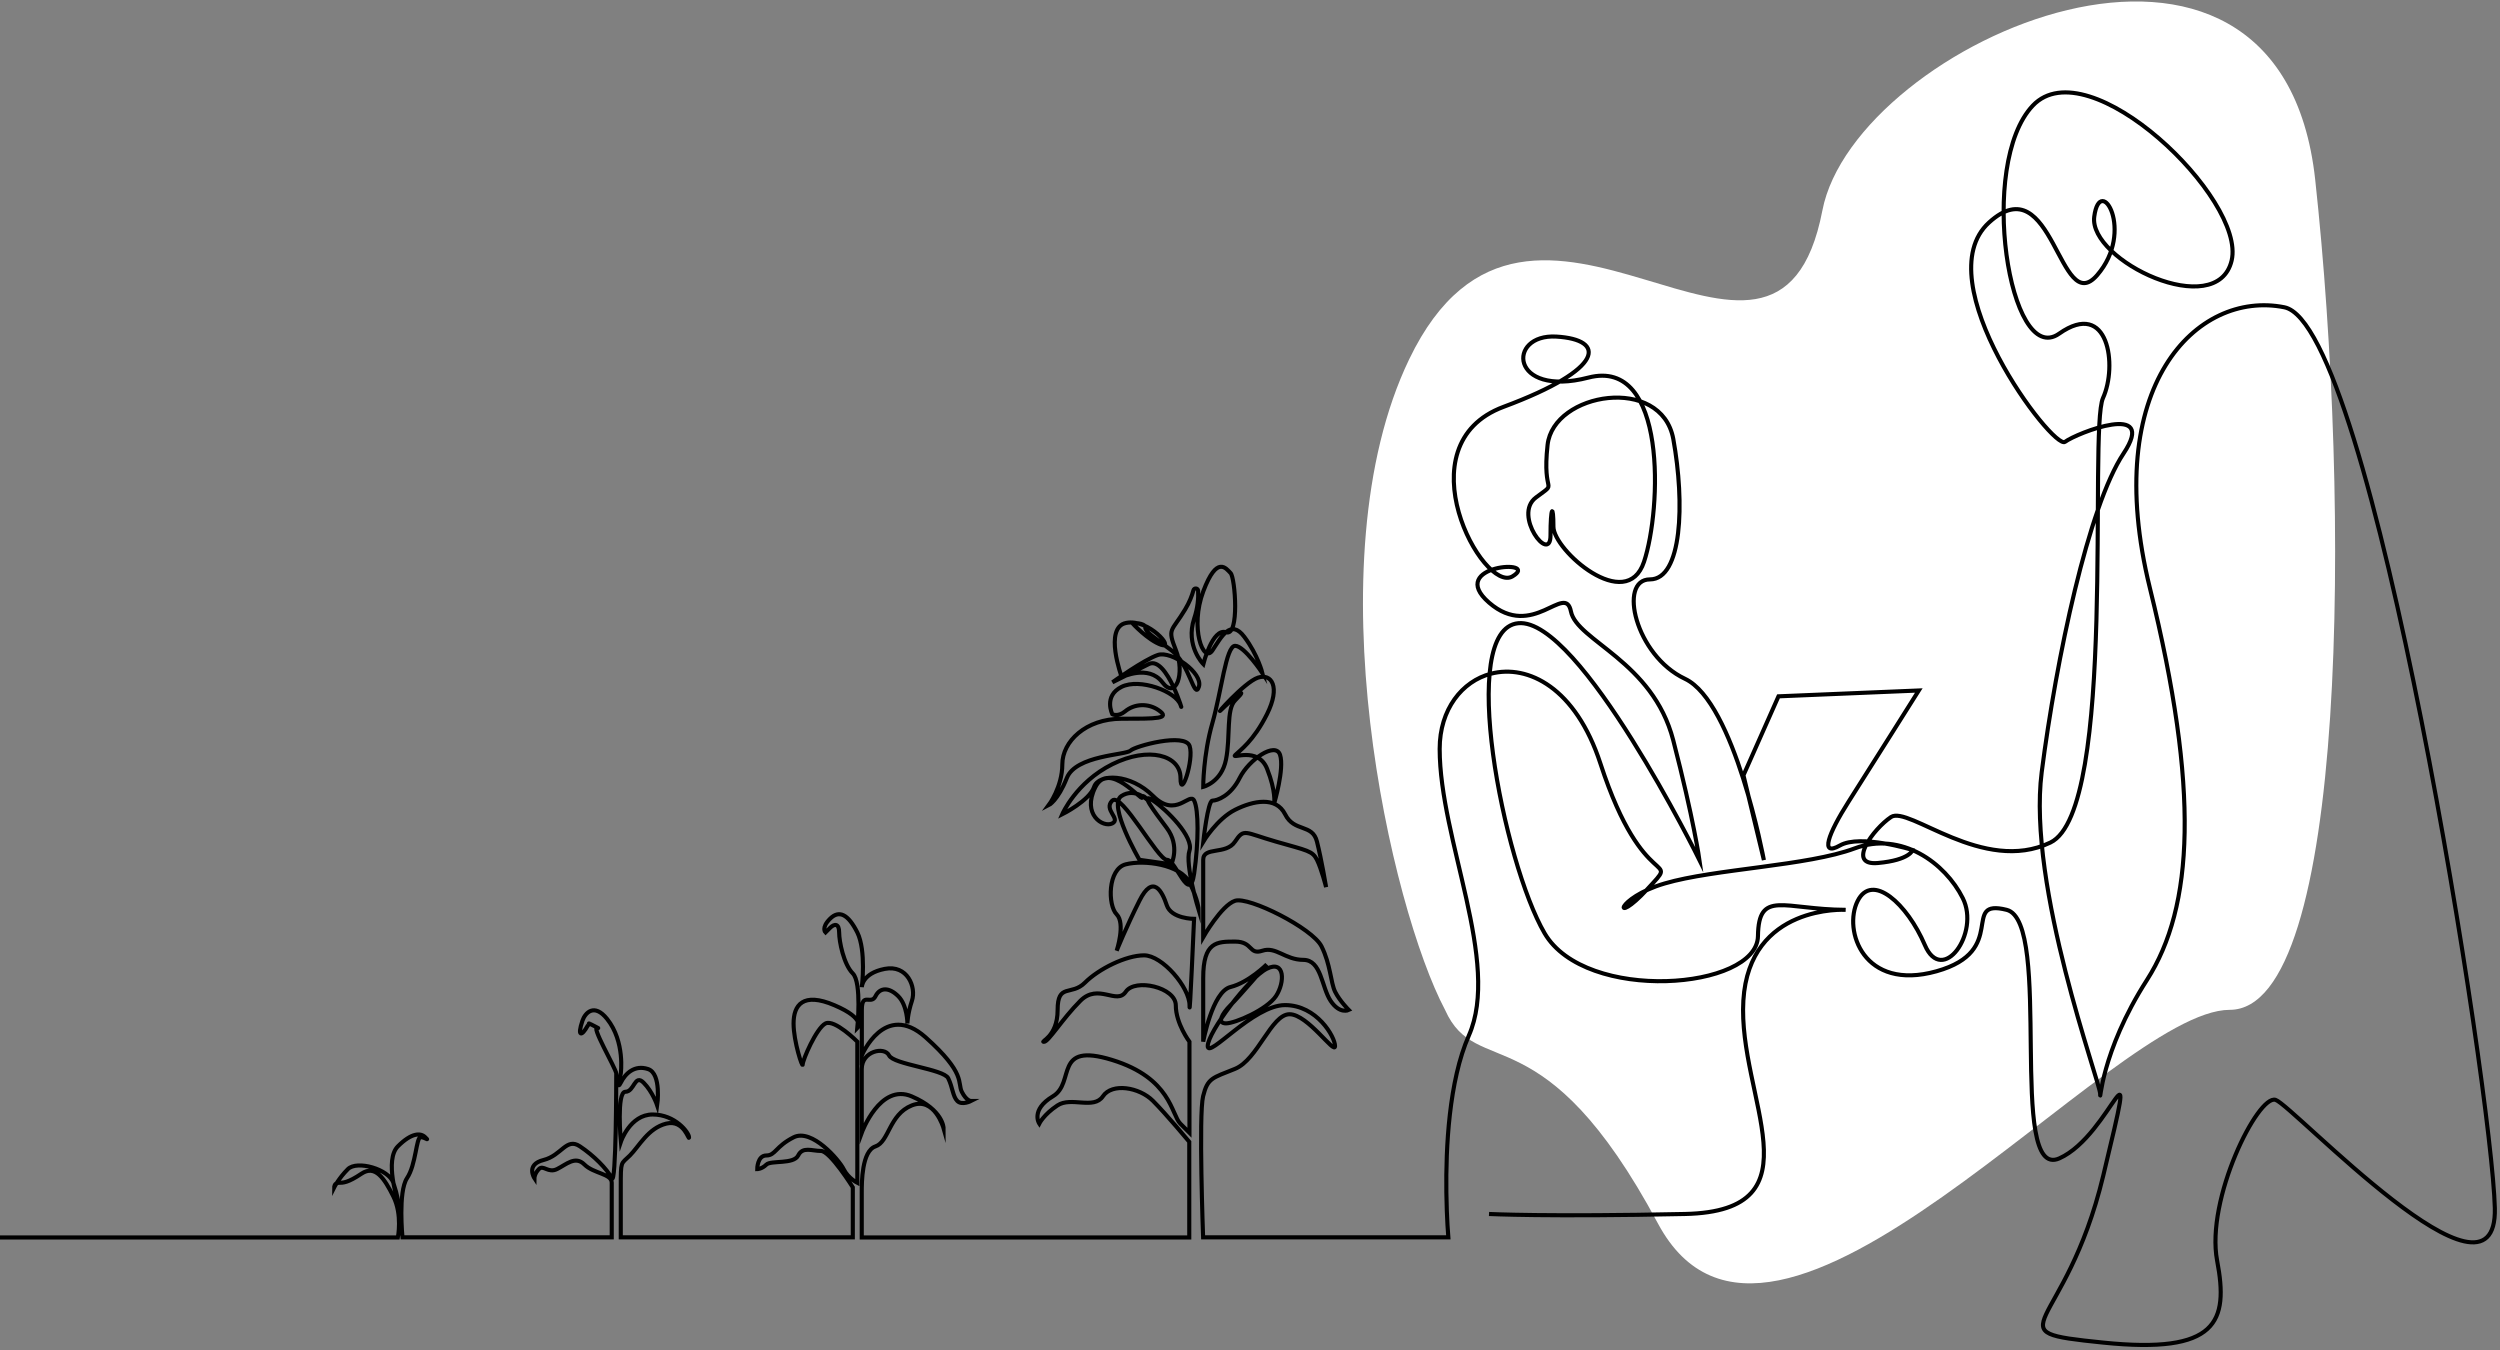 <?xml version="1.0" encoding="UTF-8"?> <svg xmlns="http://www.w3.org/2000/svg" width="487" height="263" viewBox="0 0 487 263" fill="none"><rect x="0" y="0" width="487" height="263" fill="#808080" stroke="none"/> <path d="M274.501 70C255.45 109.646 270.993 176.892 281.491 196.715C287.674 210.591 300.696 196.715 322.972 238.343C345.249 279.971 411.31 196.715 434.355 196.715C457.399 196.715 457.914 98.433 451.001 35C444.087 -28.433 361.307 8.285 355.001 41C346.001 87.69 298.313 20.443 274.501 70Z" fill="white"></path> <path d="M290.059 236.484C290.059 236.484 301.451 237.053 328.215 236.484C354.979 235.915 338.47 213.688 339.607 194.893C340.744 176.098 359.529 177.236 359.529 177.236C347.422 177.181 342.579 173.216 342.45 182.357C342.285 192.819 308.862 195.462 300.882 181.788C292.902 168.114 283.804 122.54 295.764 121.402C307.725 120.264 331.058 167.545 331.058 167.545C331.058 167.545 329.921 159.56 325.94 144.179C321.96 128.798 307.156 124.815 306.019 119.107C304.881 113.399 298.626 124.797 290.077 117.4C281.529 110.003 300.332 108.847 294.627 112.279C288.94 115.693 272.999 86.638 292.921 79.241C312.843 71.826 312.843 66.136 303.175 65.567C293.489 64.998 294.058 77.534 309.431 73.552C324.803 69.569 323.666 99.193 320.254 109.434C316.842 119.695 302.607 107.159 302.607 102.607C302.607 98.055 302.038 98.624 302.038 104.314C302.038 110.003 294.645 100.331 299.195 96.917C303.744 93.503 300.332 96.917 301.469 86.657C302.607 76.396 323.666 72.983 325.959 85.519C328.233 98.055 327.665 112.867 321.409 112.867C315.154 112.867 318.566 127.679 328.233 132.231C337.919 136.783 343.606 167.545 343.606 167.545L339.625 151.026L346.449 135.645L373.782 134.507C373.782 134.507 364.096 149.888 360.116 156.147C356.135 162.405 354.429 166.976 358.41 164.7C362.39 162.424 372.59 165.581 372.59 165.581C372.59 165.581 372.076 167.545 365.821 168.114C359.565 168.683 364.959 161.433 368.371 159.157C371.783 156.881 386.311 170.408 399.409 164.131C412.507 157.872 406.82 83.812 409.664 77.534C412.507 71.275 410.801 58.17 401.115 64.998C391.429 71.826 385.174 31.96 395.997 20.562C406.82 9.164 437.565 38.788 434.722 50.755C431.878 62.722 406.82 50.755 407.958 42.202C409.095 33.649 415.937 45.047 408.526 53.6C401.133 62.153 399.978 31.96 387.467 43.34C374.956 54.72 399.996 87.776 402.271 86.069C404.546 84.362 420.487 78.085 413.663 88.345C406.839 98.605 400.565 128.229 397.721 150.438C394.878 172.647 409.113 210.824 409.113 213.1C409.113 215.376 409.113 205.116 418.23 190.892C427.347 176.648 428.485 153.871 418.799 114.555C409.113 75.24 427.916 56.445 444.995 59.859C462.073 63.273 485.425 212.531 485.994 235.328C486.563 258.124 446.701 215.395 443.289 214.257C439.877 213.119 429.622 233.621 431.897 245.588C434.171 257.555 431.897 263.814 409.7 261.538C387.504 259.262 402.289 259.831 409.7 229.069C417.093 198.307 411.406 221.085 401.152 225.655C390.897 230.207 400.014 179.512 390.897 177.236C381.78 174.96 391.466 185.22 377.231 189.203C362.996 193.186 359.015 181.219 361.858 175.529C364.702 169.839 371.544 176.098 374.956 184.082C378.368 192.066 385.779 181.806 382.349 174.96C378.937 168.132 370.389 161.855 361.29 165.269C352.173 168.683 333.957 169.252 324.289 172.097C314.604 174.942 314.035 180.65 320.877 173.235C327.701 165.838 320.309 174.942 311.76 148.731C306.954 133.993 297.654 129.349 290.426 131.24C284.813 132.708 280.447 138.159 280.447 145.886C280.447 163.543 292.407 187.478 286.133 201.721C282.226 210.604 281.639 223.691 281.749 232.281C281.823 237.475 282.134 241.036 282.134 241.036H234.366C234.366 241.036 233.485 217.102 234.366 213.541C235.247 209.98 236.145 209.999 240.566 208.218C245.006 206.438 247.647 197.573 251.206 197.573C254.765 197.573 260.066 205.557 260.066 203.776C260.066 201.996 256.526 195.792 250.325 195.792C244.125 195.792 235.265 206.438 235.265 203.776C235.265 201.115 243.245 190.469 246.785 188.707C250.326 186.927 250.325 191.369 248.564 194.03C246.785 196.692 240.585 199.353 238.824 199.353C237.063 199.353 237.943 197.573 239.704 195.811C241.484 194.03 246.767 187.863 246.767 187.863C246.767 187.863 243.245 191.387 239.704 192.268C236.164 193.149 234.384 202.914 234.384 202.914V190.506C234.384 183.421 237.044 183.421 240.585 183.421C244.125 183.421 243.245 186.083 245.905 185.202C248.564 184.321 250.344 186.982 253.884 186.982C257.425 186.982 257.425 192.305 259.204 194.966C260.984 197.628 262.745 196.747 262.745 196.747C262.745 196.747 260.965 194.966 260.085 193.204C259.204 191.424 259.204 187.881 257.425 184.339C255.645 180.797 243.245 174.593 240.585 175.474C237.925 176.355 234.384 182.559 234.384 182.559V167.49C234.384 164.828 238.824 166.609 240.585 163.947C242.364 161.286 242.364 162.167 248.564 163.947C254.765 165.728 255.645 165.728 256.544 167.49C257.425 169.27 258.324 172.812 258.324 172.812C258.324 172.812 257.443 167.49 256.544 163.947C255.664 160.405 252.105 162.167 250.344 158.624C248.564 155.082 244.143 155.963 240.603 157.743C237.063 159.524 234.403 163.947 234.403 163.947C234.403 163.947 235.283 155.963 236.182 155.963C237.081 155.963 239.723 155.082 241.502 151.521C243.281 147.979 248.473 144.4 249.353 147.043C250.234 149.704 248.216 156.477 248.216 156.477C248.216 156.477 248.583 154.183 246.822 149.741C245.042 145.299 239.741 147.96 240.621 147.079C241.502 146.198 244.162 144.418 246.822 139.095C249.482 133.772 247.702 131.111 245.042 132.01C242.382 132.891 236.182 139.995 237.961 138.214C239.741 136.434 241.649 135.039 241.649 135.039C241.649 135.039 242.382 134.653 240.603 136.434C238.824 138.214 239.723 143.519 238.824 147.96C237.943 152.402 234.384 153.283 234.384 153.283C234.384 153.283 234.384 147.079 236.164 140.876C237.943 134.672 238.824 125.807 240.603 125.807C242.382 125.807 245.923 131.129 245.923 131.129C245.923 131.129 245.042 127.587 242.382 124.045C239.723 120.502 237.943 124.045 236.182 126.706C234.403 129.367 231.743 122.264 234.403 115.179C237.063 108.095 238.842 110.738 239.723 111.637C240.603 112.518 241.502 124.045 238.842 123.164C236.182 122.283 234.403 129.367 234.403 129.367C234.403 129.367 230.862 125.825 232.623 120.502C233.339 118.373 233.467 116.519 233.394 115.069C233.357 114.537 232.605 114.482 232.477 114.996C232.201 116.024 231.724 117.29 230.862 118.722C228.202 123.164 227.322 122.264 229.083 126.706C230.862 131.148 229.083 136.452 226.423 132.91C223.763 129.367 218.517 131.919 218.517 131.919C218.517 131.919 214.939 122.228 219.379 121.346C223.818 120.465 228.881 126.522 226.24 125.623C223.598 124.724 220.534 121.346 220.534 121.346C220.534 121.346 223.103 121.31 223.103 122.209C223.103 123.109 224.68 124.045 228.221 126.706C231.761 129.367 232.66 136.452 233.541 133.791C234.421 131.129 228.221 126.706 225.561 127.587C222.901 128.468 216.701 132.91 216.701 132.91C216.701 132.91 220.241 131.129 223.781 129.367C227.322 127.587 230.862 140.013 229.982 137.352C229.101 134.69 222.002 132.029 218.462 133.809C214.921 135.59 216.682 139.132 216.682 139.132C216.682 139.132 217.801 139.701 219.159 138.581C221.011 137.04 223.708 136.966 225.689 138.343C228.092 140.013 225.414 140.013 218.462 140.013C211.509 140.013 206.941 144.455 206.941 148.878C206.941 153.302 204.281 156.862 204.281 156.862C204.281 156.862 206.061 155.981 207.822 151.54C209.601 147.098 219.342 147.098 220.223 146.217C221.103 145.336 230.862 142.674 231.743 145.336C232.623 147.997 229.963 155.981 229.963 151.54C229.963 147.098 223.763 145.336 216.664 148.878C209.583 152.421 206.923 158.624 206.923 158.624C206.923 158.624 212.243 155.963 213.123 153.302C214.004 150.64 220.204 150.64 224.644 155.082C229.083 159.524 231.724 154.201 232.623 155.963C233.504 157.743 233.504 163.947 232.623 170.151C231.743 176.355 229.083 167.49 227.303 167.49C225.524 167.49 218.443 154.183 216.664 155.963C214.884 157.743 218.443 159.505 216.664 160.405C214.884 161.286 210.702 158.679 213.362 153.357C216.022 148.034 222.497 156.238 222.497 155.357C222.497 154.476 223.635 155.926 223.635 155.926C223.635 155.926 221.085 153.32 218.425 155.082C215.765 156.862 221.965 167.49 221.965 167.49L228.166 168.371C228.166 168.371 229.945 164.828 227.285 161.286C224.625 157.743 221.965 154.201 224.625 155.963C227.285 157.743 232.605 163.048 231.706 165.709C230.807 168.371 233.485 177.236 233.485 177.236C233.485 177.236 233.485 175.455 231.706 171.913C229.927 168.371 222.846 167.471 219.305 168.371C215.765 169.252 215.765 176.355 217.526 178.117C219.287 179.879 217.526 185.202 217.526 185.202C217.526 185.202 219.305 180.76 221.965 175.455C224.625 170.133 226.405 173.675 227.285 176.336C228.166 178.998 232.605 178.998 232.605 178.998C232.605 178.998 231.724 199.39 231.724 195.847C231.724 192.305 226.405 186.101 222.864 186.101C219.324 186.101 214.004 188.762 211.344 191.424C208.684 194.085 206.024 191.424 206.024 196.747C206.024 202.069 202.484 202.95 203.364 202.95C204.245 202.95 206.905 198.509 210.445 194.966C213.986 191.424 217.526 195.847 219.305 193.186C221.085 190.524 229.046 192.305 229.046 195.847C229.046 199.39 231.706 202.932 231.706 202.932V220.662L229.927 218.882C228.147 217.102 228.147 210.017 216.627 206.474C205.107 202.932 209.546 210.916 205.107 213.559C200.668 216.221 202.447 218.882 202.447 218.882C202.447 218.882 203.328 217.102 205.987 215.34C208.647 213.559 213.068 216.221 214.848 213.559C216.627 210.898 221.929 211.779 224.589 214.44C227.248 217.102 231.669 222.424 231.669 222.424V241.054H167.868V232.189C167.868 230.409 167.868 224.205 170.528 223.324C173.188 222.443 173.188 217.12 177.609 215.34C182.048 213.559 183.809 219.781 183.809 219.781C183.809 219.781 183.809 216.239 177.609 213.578C171.409 210.916 167.868 220.662 167.868 220.662V208.255C167.868 204.712 172.307 203.813 173.188 205.593C174.068 207.374 183.828 208.255 184.708 210.035C185.589 211.816 185.589 213.578 186.488 214.477C187.386 215.376 189.147 214.477 189.147 214.477C189.147 214.477 188.267 214.477 187.368 212.697C186.469 210.916 188.249 209.154 180.287 202.051C172.307 194.966 167.886 205.593 167.886 205.593V196.728C167.886 193.186 169.666 195.847 170.546 194.067C171.427 192.286 173.206 192.286 174.986 194.067C176.765 195.847 176.765 199.39 176.765 199.39C176.765 199.39 176.765 197.609 177.646 194.948C178.526 192.286 176.765 187.863 172.326 188.744C167.886 189.625 167.886 192.286 167.886 192.286C167.886 192.286 168.767 185.202 167.006 181.641C165.227 178.098 163.466 177.199 161.686 178.979C159.907 180.76 160.806 181.641 160.806 181.641L161.686 180.76C162.567 179.879 163.466 179.879 163.466 181.641C163.466 183.403 164.346 187.845 166.125 189.625C167.905 191.405 167.006 200.271 167.006 200.271C167.006 200.271 168.785 198.49 162.567 195.829C156.366 193.168 154.587 195.829 154.587 199.371C154.587 202.914 156.366 208.236 156.366 207.355C156.366 206.474 159.026 200.271 160.806 199.371C162.585 198.49 167.006 202.914 167.006 202.914V230.409C167.006 230.409 165.227 229.528 164.346 227.747C163.466 225.967 158.146 219.763 154.605 221.543C151.065 223.324 151.065 225.086 149.285 225.086C147.506 225.086 147.506 227.747 147.506 227.747C147.506 227.747 148.387 227.747 149.285 226.866C150.184 225.985 154.605 226.866 155.486 225.086C156.366 223.306 158.146 224.205 159.925 224.205C161.704 224.205 166.125 231.29 166.125 231.29V241.036H120.925V231.29C120.925 225.967 120.925 226.848 122.705 225.086C124.484 223.306 126.245 219.763 129.785 218.882C133.326 218.001 134.225 222.425 134.225 221.543C134.225 220.662 131.565 217.102 127.144 217.102C122.723 217.102 120.944 222.424 120.944 222.424C120.944 222.424 120.063 212.678 121.824 212.678C123.585 212.678 123.603 209.136 125.365 210.898C127.144 212.678 128.024 215.34 128.024 215.34C128.024 215.34 128.905 209.136 126.245 208.255C123.585 207.374 121.806 209.136 120.925 210.916C120.045 212.697 120.925 209.136 120.925 209.136C120.925 209.136 121.806 202.932 118.265 198.49C115.734 195.333 113.973 197.316 113.459 198.839C112.377 202.033 113.331 201.904 114.468 199.83C114.56 199.665 114.835 199.573 114.725 199.371C114.67 199.261 117.238 200.656 116.504 200.252C114.762 199.316 120.045 208.236 120.045 209.118C120.045 209.999 120.045 231.29 119.164 229.509C118.284 227.729 115.624 225.068 112.964 223.306C110.304 221.525 109.423 225.086 105.883 225.967C102.343 226.848 104.104 229.509 104.104 229.509C104.104 229.509 104.104 228.628 104.984 227.729C105.865 226.848 106.763 228.61 108.525 227.729C110.304 226.848 112.065 225.068 113.844 226.848C115.624 228.628 119.164 228.628 119.164 230.39V241.036H78.403C78.403 241.036 77.523 232.171 79.284 229.509C81.063 226.848 81.063 221.525 81.944 221.525C82.824 221.525 83.723 222.406 82.824 221.525C81.944 220.644 80.164 220.644 77.504 223.306C74.844 225.967 77.504 233.951 77.504 233.951C77.504 233.951 77.504 233.07 76.624 230.409C75.743 227.747 69.543 225.967 67.764 227.747C65.984 229.528 65.104 231.29 65.104 231.29C65.104 231.29 65.104 230.409 65.984 230.409C66.865 230.409 67.764 230.409 70.424 228.628C73.084 226.848 74.863 229.509 76.624 233.07C78.403 236.612 77.504 241.054 77.504 241.054H0" stroke="black" stroke-width="0.8" stroke-miterlimit="10"></path> </svg> 